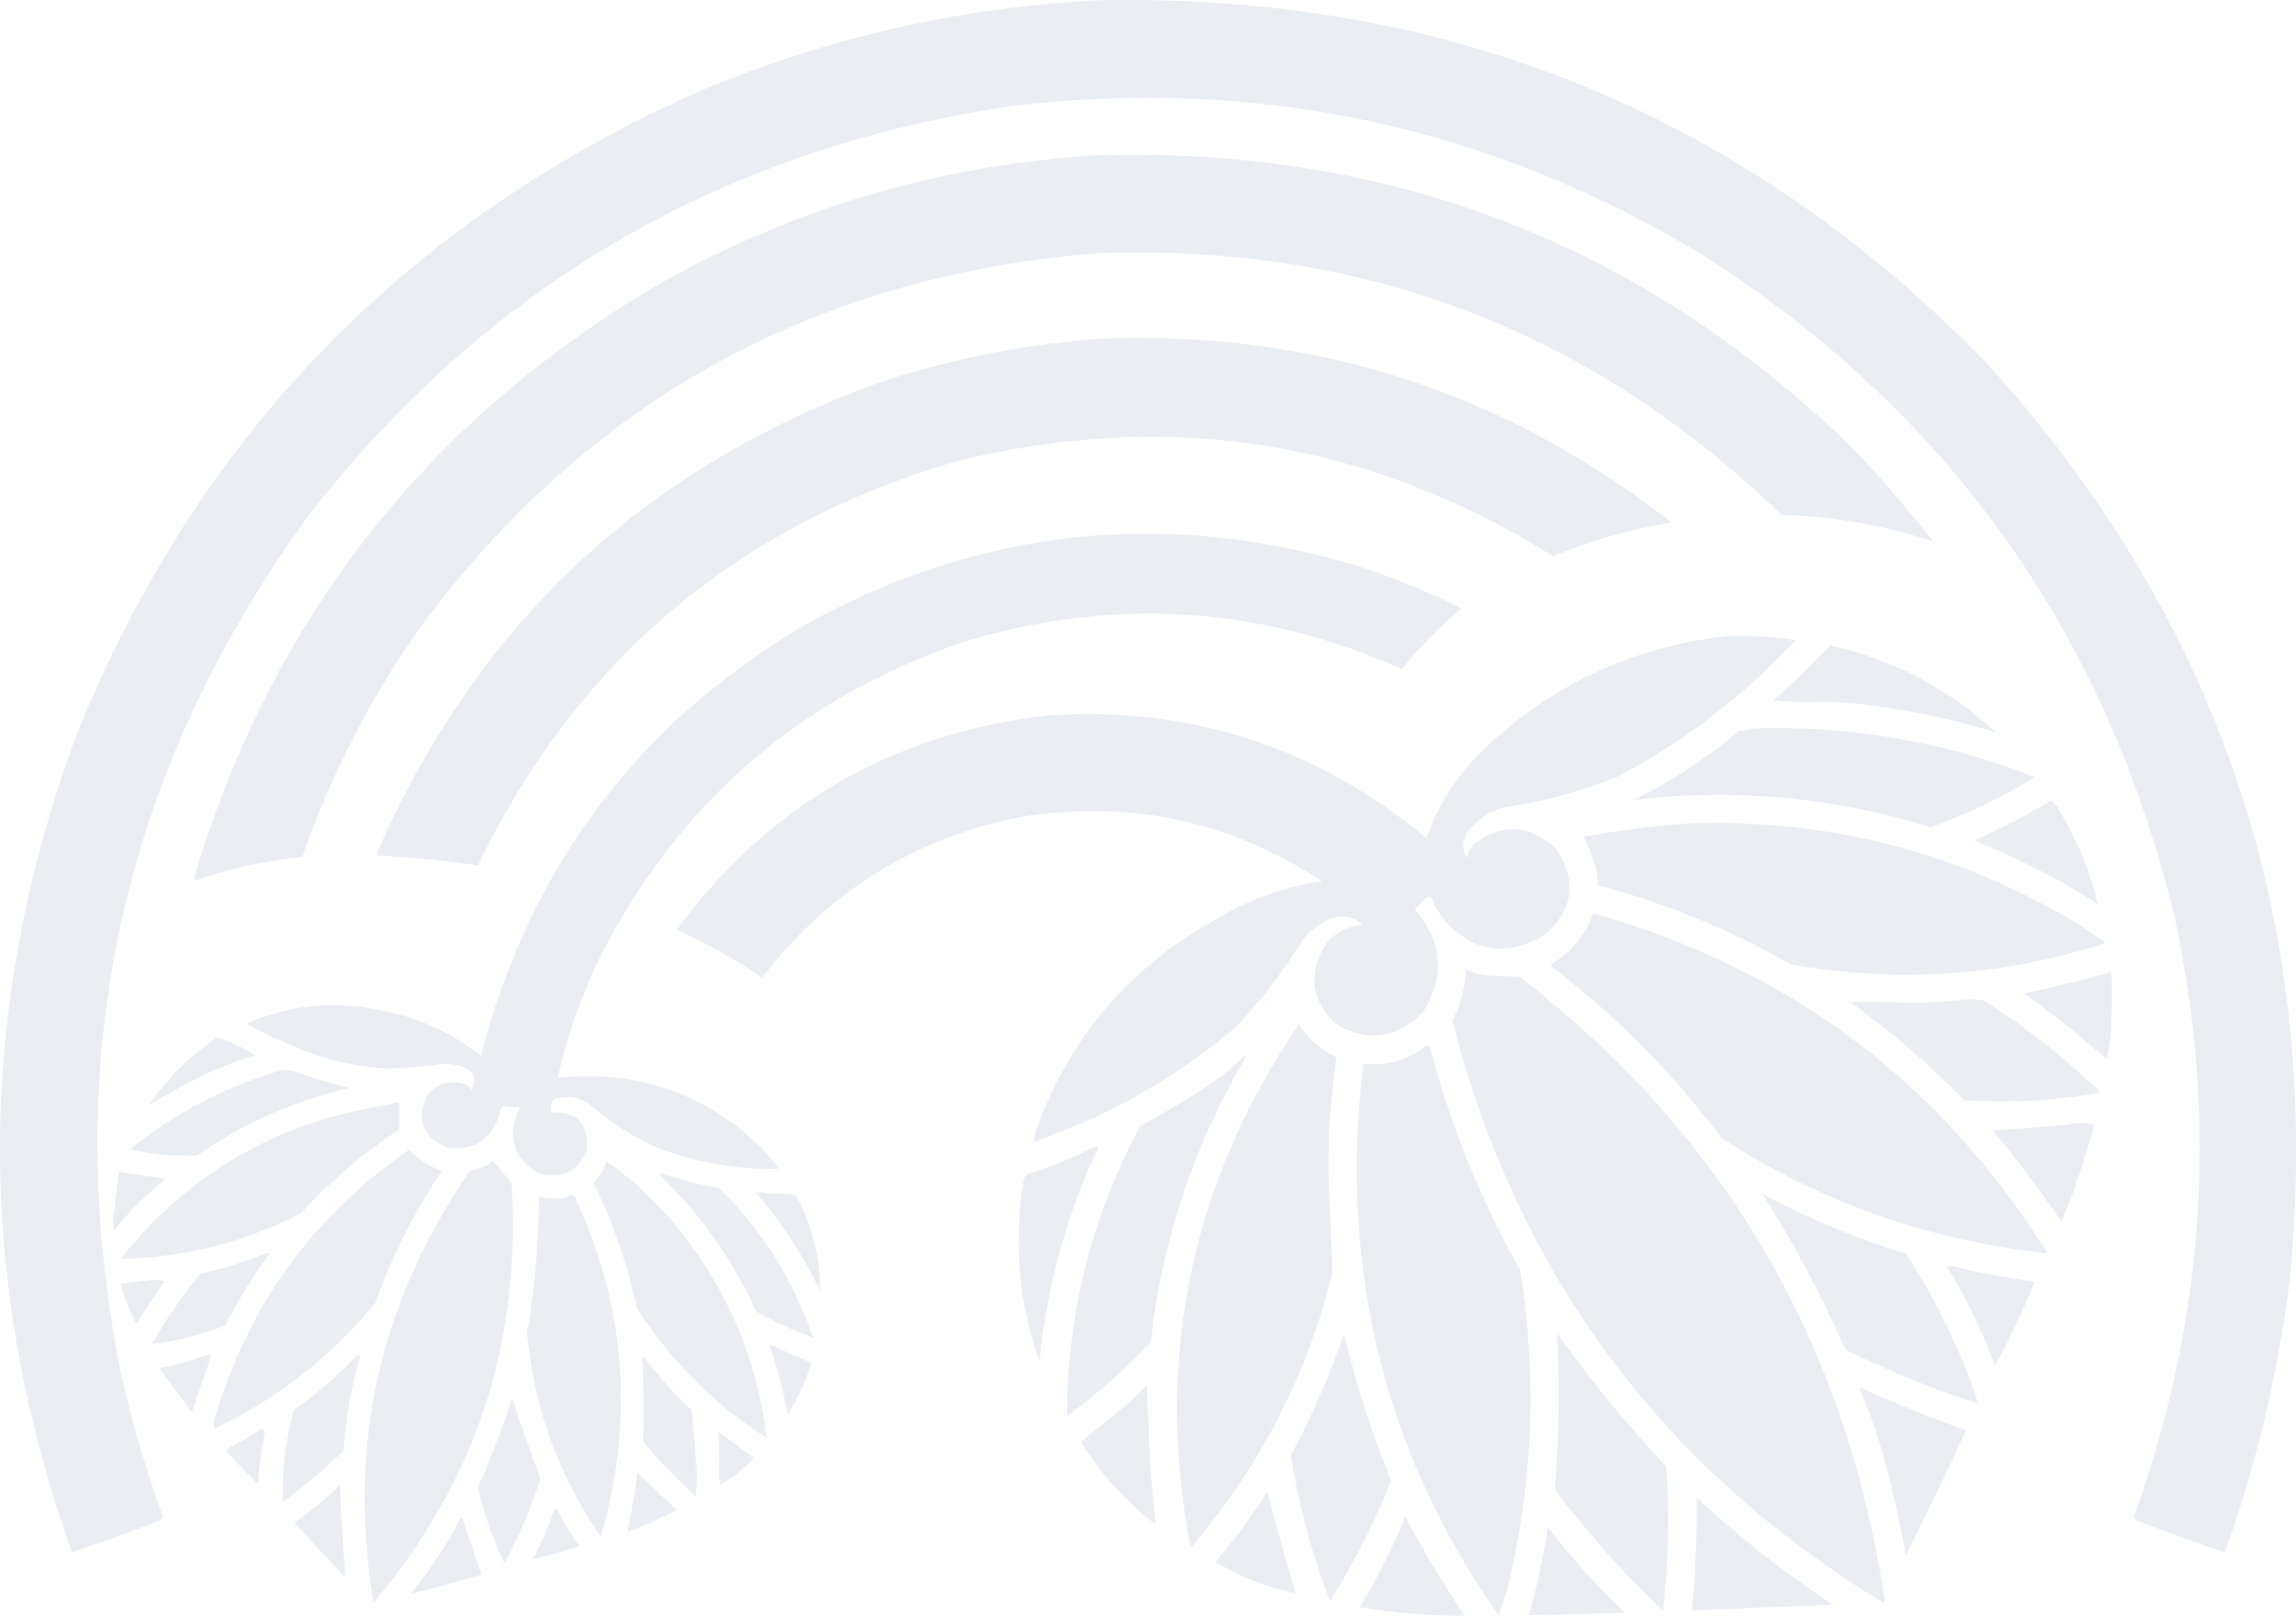 <?xml version="1.0" encoding="UTF-8"?>
<svg xmlns="http://www.w3.org/2000/svg" id="_レイヤー_2" viewBox="0 0 552.67 389.04">
  <defs>
    <style>.cls-1{opacity:.1;}.cls-2{fill:#284c7c;fill-rule:evenodd;stroke-width:0px;}</style>
  </defs>
  <g id="_レイヤー_17">
    <g class="cls-1">
      <path class="cls-2" d="m265.09.06c83.76-1.53,154.72,27.5,212.88,87.11,56.98,62.71,81.36,136.5,73.16,221.36-2.79,22.35-8.01,44.1-15.65,65.24-6.82-2.33-13.61-4.79-20.36-7.35-.65-.2-1.15-.57-1.51-1.13,17.01-46.99,20.34-94.94,9.99-143.87-16.57-69.07-54.72-122.56-114.45-160.46-51.09-30.64-106.28-42.46-165.55-35.45-70.2,10.41-126.83,43.54-169.89,99.37C28.88,186.99,14.04,255.75,29.21,331.16c2.63,11.52,5.96,22.83,9.99,33.94-.26.7-.76,1.14-1.51,1.32-6.76,2.57-13.55,5.02-20.36,7.35-23.42-65.62-23.1-131.11.94-196.47C47.41,105.04,97.63,53.19,168.93,21.74,199.74,8.86,231.79,1.63,265.09.06Z"></path>
      <path class="cls-2" d="m264.34,37.39c71.32-1.99,132.22,21.89,182.71,71.65,6.41,6.86,12.5,13.96,18.29,21.31-11.84-3.88-24.03-6.02-36.58-6.41-45.65-44.29-100.45-65.29-164.42-62.98-68.23,5.41-122.59,35.39-163.1,89.94-12.06,17.07-21.55,35.55-28.47,55.43-8.79.84-17.33,2.72-25.64,5.66-.42-.46-.48-.97-.19-1.51,18.49-61.09,55.01-108.04,109.55-140.85,33.4-19.24,69.35-29.99,107.85-32.24Z"></path>
      <path class="cls-2" d="m265.84,81.51c51.05-1.77,96.56,13,136.51,44.31-9.82,1.55-19.31,4.26-28.47,8.11-44.67-27.89-92.63-35.5-143.87-22.81-52.76,15.44-91.11,47.87-115.02,97.29-8.1-1.27-16.28-2.09-24.51-2.45,24.13-55.62,64.73-93.65,121.81-114.07,17.47-5.72,35.32-9.17,53.55-10.37Z"></path>
      <path class="cls-2" d="m134.23,259.51c-.29.25-.54.57-.75.94-3.48,1.17-6.25,3.24-8.3,6.22-1.27-.05-2.52-.17-3.77-.38-.74-2.51-1.56-5.02-2.45-7.54-1.17-1.48-2.24-2.99-3.21-4.53,11.93-46.05,38.45-80.93,79.57-104.65,41.18-22.22,84.29-26.87,129.35-13.95,9.38,2.83,18.43,6.48,27.15,10.94-5.36,4.29-10.14,9.13-14.33,14.52-33.82-15.06-68.52-17.38-104.08-6.98-40.34,13.32-70.07,38.9-89.19,76.74-4.42,9.17-7.75,18.73-9.99,28.66Z"></path>
      <path class="cls-2" d="m415.56,153.16c5.56-.18,11.09.13,16.59.94-12.37,13.4-26.57,24.34-42.61,32.81-8.98,3.69-18.28,6.2-27.91,7.54-3.21,1.07-5.91,2.9-8.11,5.47-1.59,2.2-1.72,4.46-.38,6.79.21-1.37.78-2.56,1.7-3.58,6.95-5.06,13.55-4.62,19.8,1.32,5.11,7.93,4.04,14.91-3.21,20.93-9.63,5.28-17.86,3.58-24.7-5.09-.85-1.32-1.6-2.7-2.26-4.15-.27-.36-.58-.42-.94-.19l-3.02,3.02c6.75,7.71,7.44,15.94,2.07,24.7-6.07,6.23-12.92,7.3-20.55,3.21-6.26-5.48-7.32-11.83-3.21-19.04,2.28-3.16,5.36-4.86,9.24-5.09-2.32-2.1-4.96-2.61-7.92-1.51-2.63,1.12-4.83,2.82-6.6,5.09-4.62,7.51-9.96,14.49-16.03,20.93-10.61,9.02-22.3,16.43-35.07,22.25-4.45,1.88-8.91,3.7-13.39,5.47-.12-1.02,0-2.03.38-3.02,8.02-22.1,22.29-38.88,42.8-50.34,8.01-4.94,16.69-8.08,26.02-9.43-22.2-14.6-46.46-19.75-72.78-15.46-25.56,5.2-46.24,18.09-62.03,38.65-6.46-4.44-13.32-8.27-20.55-11.5,22.25-30.24,52.17-47.46,89.75-51.66,34.26-2.11,64.5,7.76,90.69,29.6,3.16-8.88,8.25-16.49,15.27-22.81,16.18-14.75,35.16-23.36,56.94-25.83Z"></path>
      <path class="cls-2" d="m437.8,169c-3.52-.25-7.04-.5-10.56-.75,4.65-4.08,9.11-8.36,13.39-12.82,15.21,3.42,28.47,10.39,39.78,20.93-11.65-3.64-23.59-6.03-35.83-7.17-2.26-.19-4.52-.25-6.79-.19Z"></path>
      <path class="cls-2" d="m427.25,168.25c3.52.25,7.04.5,10.56.75-3.65.12-7.3,0-10.94-.38.05-.23.17-.35.38-.38Z"></path>
      <path class="cls-2" d="m421.59,175.41c23.58-.78,46.33,3.11,68.26,11.69-7.95,4.85-16.31,8.87-25.08,12.07-23.34-7.23-47.16-9.43-71.46-6.6,9.13-4.5,17.55-10.03,25.27-16.59,1.08-.07,2.09-.26,3.02-.57Z"></path>
      <path class="cls-2" d="m493.62,192.76c1.07.74,1.89,1.75,2.45,3.02,4.16,6.91,7.11,14.2,8.86,21.87-9.4-6.08-19.33-11.17-29.79-15.27,6.41-2.82,12.57-6.03,18.48-9.62Z"></path>
      <path class="cls-2" d="m403.87,198.42c34.54-1.77,66.59,6.21,96.16,23.95,2.34,1.48,4.6,3.05,6.79,4.71-24.85,7.96-50.11,9.65-75.8,5.09-14.63-8.38-30.09-14.72-46.38-19.04-.06-1.52-.25-3.03-.57-4.53-.84-2.46-1.78-4.85-2.83-7.17,7.55-1.34,15.09-2.35,22.63-3.02Z"></path>
      <path class="cls-2" d="m383.5,219.91c47.05,13.25,83.5,40.53,109.36,81.83-28.33-2.97-54.48-12.21-78.44-27.72-11.74-15.63-25.38-29.4-40.92-41.29-.26-.31-.2-.57.19-.75,4.7-2.87,7.97-6.89,9.8-12.07Z"></path>
      <path class="cls-2" d="m352.96,233.49c1.33.55,2.72.99,4.15,1.32,2.89.12,5.78.25,8.67.38,49.34,38.06,78.63,88.08,87.87,150.09-.12.19-.25.38-.38.57-53.45-32.55-88.02-79.25-103.7-140.1,2.01-3.82,3.14-7.91,3.39-12.26Z"></path>
      <path class="cls-2" d="m507.57,234.24c.25.88.5,1.76.75,2.64.06,3.77,0,7.55-.19,11.31-.08,2.31-.46,4.57-1.13,6.79-6.33-5.64-12.93-10.92-19.8-15.84,6.86-1.39,13.64-3.03,20.36-4.9Z"></path>
      <path class="cls-2" d="m507.57,234.24c.02-.2.15-.33.38-.38.37.98.49,1.98.38,3.02-.25-.88-.5-1.76-.75-2.64Z"></path>
      <path class="cls-2" d="m472.88,240.65c1.51-.06,3.02,0,4.53.19,10.18,6.41,19.61,13.83,28.28,22.25-10.86,1.9-21.79,2.53-32.81,1.89-8.51-8.76-17.69-16.68-27.53-23.76,4.77-.01,9.55.05,14.33.19,4.48.07,8.88-.18,13.2-.75Z"></path>
      <path class="cls-2" d="m115.76,254.23c.97,1.54,2.03,3.05,3.21,4.53.89,2.52,1.71,5.03,2.45,7.54-.47.03-.78.28-.94.75-1.53,7.02-5.87,10.1-13.01,9.24-6.03-2.81-7.47-7.15-4.34-13.01,2.6-2.66,5.68-3.35,9.24-2.07.44.44.88.88,1.32,1.32.15-1.01.34-2.02.57-3.02-.65-1.46-1.78-2.41-3.39-2.83-1.36-.37-2.74-.55-4.15-.57-4.25.63-8.53,1-12.82,1.13-7.86-.27-15.4-1.96-22.63-5.09-4.11-1.68-8.14-3.56-12.07-5.66,10.18-4.45,20.74-5.58,31.68-3.39,9.29,1.64,17.59,5.35,24.89,11.12Z"></path>
      <path class="cls-2" d="m312.61,246.69c2.18,3.31,5.07,5.82,8.67,7.54.12.25.25.5.38.75-1.3,8.81-1.93,17.67-1.89,26.59.31,8.36.62,16.72.94,25.08-6.23,24.79-17.61,46.79-34.13,65.99-8.65-45.63.02-87.61,26.02-125.95Z"></path>
      <path class="cls-2" d="m52.4,249.7c3.15,1.14,6.16,2.58,9.05,4.34-3.47,1.03-6.87,2.29-10.18,3.77-5.4,2.51-10.56,5.28-15.46,8.3,4.49-6.56,10.02-12.03,16.59-16.4Z"></path>
      <path class="cls-2" d="m343.53,251.59c.41.05.66.3.75.75,4.91,18.8,12.13,36.65,21.68,53.55,4.09,25.59,3.08,50.98-3.02,76.18-.64,2.32-1.4,4.58-2.26,6.79-24.25-34.55-35.56-73.01-33.94-115.39.34-5.79.78-11.57,1.32-17.35,5.83.61,10.98-.9,15.46-4.53Z"></path>
      <path class="cls-2" d="m67.86,257.62c.89-.06,1.77,0,2.64.19,4.45,1.61,8.98,2.99,13.58,4.15-13.28,3.06-25.47,8.46-36.58,16.22-5.48.27-10.88-.23-16.22-1.51,10.93-8.73,23.12-15.08,36.58-19.04Z"></path>
      <path class="cls-2" d="m125.18,266.67c2.04-2.98,4.81-5.06,8.3-6.22.21-.37.46-.69.75-.94,19.22-1.99,35.75,3.79,49.59,17.35,1.27,1.46,2.46,2.96,3.58,4.53-9.7.21-19.13-1.36-28.28-4.71-6.41-2.7-12.19-6.34-17.35-10.94-2.61-1.67-5.37-2.04-8.3-1.13-.92.94-1.17,2.01-.75,3.21,6.21-.26,9.04,2.75,8.48,9.05-1.9,4.94-5.48,6.89-10.75,5.85-5.63-2.53-7.83-6.87-6.6-13.01.41-1.04.85-2.05,1.32-3.02Z"></path>
      <path class="cls-2" d="m299.41,254.23c.2.02.33.15.38.38-12.47,21.22-20.08,44.1-22.81,68.63-6.22,6.54-12.95,12.45-20.18,17.72.09-24.8,6-48.12,17.72-69.95,6.28-3.27,12.32-6.91,18.1-10.94,2.45-1.76,4.71-3.7,6.79-5.85Z"></path>
      <path class="cls-2" d="m93.88,265.92c.67-.36,1.42-.49,2.26-.38v4.9c-.37-1.43-.5-2.94-.38-4.53h-1.89Z"></path>
      <path class="cls-2" d="m93.88,265.92h1.89c-.12,1.58,0,3.09.38,4.53.08.62-.05,1.18-.38,1.7-8.57,5.67-16.36,12.34-23.38,19.99-13.61,7.01-28.06,10.66-43.37,10.94,16.67-20.85,38.29-33.23,64.86-37.15Z"></path>
      <path class="cls-2" d="m131.22,267.8c.92.32.86.7-.19,1.13-.18-.41-.11-.78.19-1.13Z"></path>
      <path class="cls-2" d="m500.4,270.44c1.28-.12,2.54,0,3.77.38-2.19,7.95-4.83,15.75-7.92,23.38-5.17-7.62-10.7-14.97-16.59-22.06,6.99-.35,13.9-.91,20.74-1.7Z"></path>
      <path class="cls-2" d="m263.58,276.1c.28-.05.53.02.75.19-7.62,16.34-12.34,33.49-14.14,51.48-5.02-14.25-6.28-28.84-3.77-43.74.12-.59.43-1.03.94-1.32,5.61-1.8,11.02-4,16.22-6.6Z"></path>
      <path class="cls-2" d="m98.41,276.85c2.23,2.25,4.87,3.95,7.92,5.09-6.65,9.93-12,20.56-16.03,31.87-10.67,12.91-23.56,22.97-38.65,30.17-.32-1-.26-2,.19-3.02,8.08-26.86,23.6-48.23,46.57-64.11Z"></path>
      <path class="cls-2" d="m118.77,279.49c1.34,1.78,2.79,3.54,4.34,5.28,2.5,38.27-8.56,71.96-33.19,101.06-6.3-37.85,1.43-72.48,23.19-103.89,2.09-.42,3.98-1.24,5.66-2.45Z"></path>
      <path class="cls-2" d="m145.92,279.49c7.77,5.57,14.5,12.23,20.18,19.99,10.23,13.96,16.39,29.55,18.48,46.76-12.7-8.17-23.13-18.6-31.3-31.3-2.22-10.48-5.68-20.54-10.37-30.17,1.5-1.49,2.5-3.25,3.02-5.28Z"></path>
      <path class="cls-2" d="m27.89,295.71c-.37-1.3-.5-2.69-.38-4.15.29-3.15.67-6.29,1.13-9.43,3.76.61,7.53,1.17,11.31,1.7-4.46,3.52-8.49,7.48-12.07,11.88Z"></path>
      <path class="cls-2" d="m158.75,282.89c.02-.2.15-.33.38-.38,4.57,1.49,9.22,2.68,13.95,3.58,10.49,10.25,18.03,22.25,22.63,36.01-4.76-1.78-9.35-3.92-13.76-6.41-5.63-12.47-13.36-23.41-23.19-32.81Z"></path>
      <path class="cls-2" d="m184.77,287.41c-.84-.11-1.6.02-2.26.38-.3-.11-.55-.29-.75-.57,1.08-.3,2.09-.24,3.02.19Z"></path>
      <path class="cls-2" d="m136.87,287.79c.56-.1,1.06.03,1.51.38,12.3,26.48,14.38,53.76,6.22,81.83-10.17-14.8-16.08-31.14-17.72-49.02,1.84-10.86,2.79-21.79,2.83-32.81,2.12.42,4.25.49,6.41.19.35-.11.6-.29.75-.57Z"></path>
      <path class="cls-2" d="m184.77,287.41c2.28-.12,4.54,0,6.79.38,3.9,7.19,5.85,14.85,5.85,23-4-8.33-8.96-15.99-14.9-23,.66-.36,1.42-.49,2.26-.38Z"></path>
      <path class="cls-2" d="m424.23,287.41c11.08,5.98,22.64,10.82,34.69,14.52,5.55,8.65,10.26,17.76,14.14,27.34,1.24,2.85,2.25,5.74,3.02,8.67-10.93-3.55-21.55-7.89-31.87-13.01-5.74-13.06-12.41-25.57-19.99-37.52Z"></path>
      <path class="cls-2" d="m27.51,291.56c-.12,1.46,0,2.84.38,4.15-.02.2-.15.33-.38.38-.49-1.57-.49-3.07,0-4.53Z"></path>
      <path class="cls-2" d="m468.73,305.14c.23-.24.54-.37.94-.38,6.64,1.72,13.36,2.98,20.18,3.77-2.9,6.92-6.1,13.71-9.62,20.36-3.04-8.35-6.87-16.26-11.5-23.76Z"></path>
      <path class="cls-2" d="m64.09,301.74c.28-.05.53.02.75.19-4.04,5.37-7.56,11.09-10.56,17.16-5.78,2.29-11.69,3.8-17.72,4.53,3.43-5.98,7.33-11.64,11.69-16.97,5.45-1.19,10.73-2.82,15.84-4.9Z"></path>
      <path class="cls-2" d="m36.56,308.15c1.04-.12,2.04,0,3.02.38-2.26,3.39-4.53,6.79-6.79,10.18-1.59-3.07-2.85-6.28-3.77-9.62,2.57-.31,5.09-.62,7.54-.94Z"></path>
      <path class="cls-2" d="m323.54,320.98c2.77,12.09,6.54,23.9,11.31,35.45-4.01,10.16-8.91,19.84-14.71,29.04-4.38-11.35-7.52-23.04-9.43-35.07,5.1-9.45,9.37-19.25,12.82-29.41Z"></path>
      <path class="cls-2" d="m374.83,320.98c7.93,11.27,16.67,21.96,26.21,32.05.87,11.58.62,23.15-.75,34.69-9.49-8.99-18.17-18.66-26.02-29.04,1-12.54,1.19-25.12.57-37.71Z"></path>
      <path class="cls-2" d="m185.14,323.62c3.4,1.51,6.79,3.02,10.18,4.53-1.38,4.4-3.27,8.55-5.66,12.44-1.1-5.78-2.61-11.43-4.53-16.97Z"></path>
      <path class="cls-2" d="m49.76,326.26h1.13c-1.54,4.54-3.11,9.07-4.71,13.58-2.72-3.35-5.3-6.81-7.73-10.37,3.9-.79,7.67-1.86,11.31-3.21Z"></path>
      <path class="cls-2" d="m85.96,326.26c.28-.05.53.02.75.19-2.19,7.44-3.51,15.04-3.96,22.81-4.68,4.43-9.58,8.58-14.71,12.44-.18-7.54.7-14.96,2.64-22.25,5.58-3.83,10.67-8.22,15.27-13.2Z"></path>
      <path class="cls-2" d="m167.42,350.01c.12,3.34,0,6.61-.38,9.8-4.4-3.96-8.48-8.24-12.26-12.82.28-6.6.21-13.2-.19-19.8.23-.59.54-.53.94.19,3.23,4.36,6.87,8.38,10.94,12.07.4,3.51.72,7.03.94,10.56Z"></path>
      <path class="cls-2" d="m276.03,333.42c.29,7.1.61,14.27.94,21.5.49,4.03.86,8.05,1.13,12.07-7.19-5.55-13.16-12.15-17.91-19.8,4.27-3.51,8.54-7.03,12.82-10.56,1.08-1.02,2.09-2.09,3.02-3.21Z"></path>
      <path class="cls-2" d="m447.61,334.55c.02-.2.15-.33.38-.38,8.29,3.77,16.71,7.16,25.27,10.18-4.66,10.15-9.5,20.21-14.52,30.17-1.45-8.4-3.34-16.7-5.66-24.89-1.43-5.22-3.25-10.25-5.47-15.08Z"></path>
      <path class="cls-2" d="m123.3,336.44c1.99,6.53,4.25,13.01,6.79,19.42-2.22,7.14-5.11,13.99-8.67,20.55-2.77-5.86-4.91-11.95-6.41-18.29,3.18-7.08,5.94-14.31,8.3-21.68Z"></path>
      <path class="cls-2" d="m62.96,343.98c.41.05.66.3.75.75-.71,4.13-1.28,8.28-1.7,12.44-2.71-2.59-5.29-5.29-7.73-8.11,3.04-1.52,5.93-3.21,8.67-5.09Z"></path>
      <path class="cls-2" d="m173.83,357.18c-.25-1.76-.5-3.52-.75-5.28,0-2.41-.07-4.79-.19-7.17,2.83,2.07,5.66,4.15,8.48,6.22-2.18,2.53-4.69,4.6-7.54,6.22Z"></path>
      <path class="cls-2" d="m173.08,351.9c.25,1.76.5,3.52.75,5.28-.02.2-.15.33-.38.38-.37-1.87-.5-3.76-.38-5.66Z"></path>
      <path class="cls-2" d="m167.42,350.01c.5,3.33.5,6.73,0,10.18-.23-.05-.35-.17-.38-.38.37-3.2.5-6.47.38-9.8Z"></path>
      <path class="cls-2" d="m153.47,354.54c3.13,3,6.27,6.02,9.43,9.05-3.87,1.94-7.83,3.7-11.88,5.28.98-4.73,1.8-9.51,2.45-14.33Z"></path>
      <path class="cls-2" d="m81.82,357.56c.31,7.38.75,14.79,1.32,22.25-4.15-4.34-8.24-8.74-12.26-13.2,3.88-2.75,7.53-5.77,10.94-9.05Z"></path>
      <path class="cls-2" d="m305.06,359.06c2.09,8.18,4.36,16.34,6.79,24.51-6.89-1.37-13.3-3.88-19.23-7.54,4.59-5.35,8.74-11,12.44-16.97Z"></path>
      <path class="cls-2" d="m408.39,360.57c10.24,9.52,21.17,18.13,32.81,25.83-11.32.37-22.63.81-33.94,1.32.88-9.03,1.26-18.08,1.13-27.15Z"></path>
      <path class="cls-2" d="m338.25,365.1c4.33,8.21,9.11,16.19,14.33,23.95-8.48-.01-16.9-.71-25.27-2.07,4.25-6.98,7.89-14.27,10.94-21.87Z"></path>
      <path class="cls-2" d="m133.48,363.21c.33-.05.58.08.75.38,1.47,3.08,3.24,5.97,5.28,8.67-3.77,1.2-7.54,2.26-11.31,3.21,2.12-3.93,3.88-8.02,5.28-12.26Z"></path>
      <path class="cls-2" d="m372.57,367.74c5.65,7.23,11.81,14.08,18.48,20.55-7.67.24-15.34.43-23,.57,1.94-6.95,3.45-13.99,4.53-21.12Z"></path>
      <path class="cls-2" d="m110.85,365.47c.23.04.42.17.57.38,1.45,4.47,2.96,8.87,4.53,13.2-5.7,1.73-11.42,3.31-17.16,4.71,4.71-5.65,8.73-11.75,12.07-18.29Z"></path>
    </g>
  </g>
</svg>
